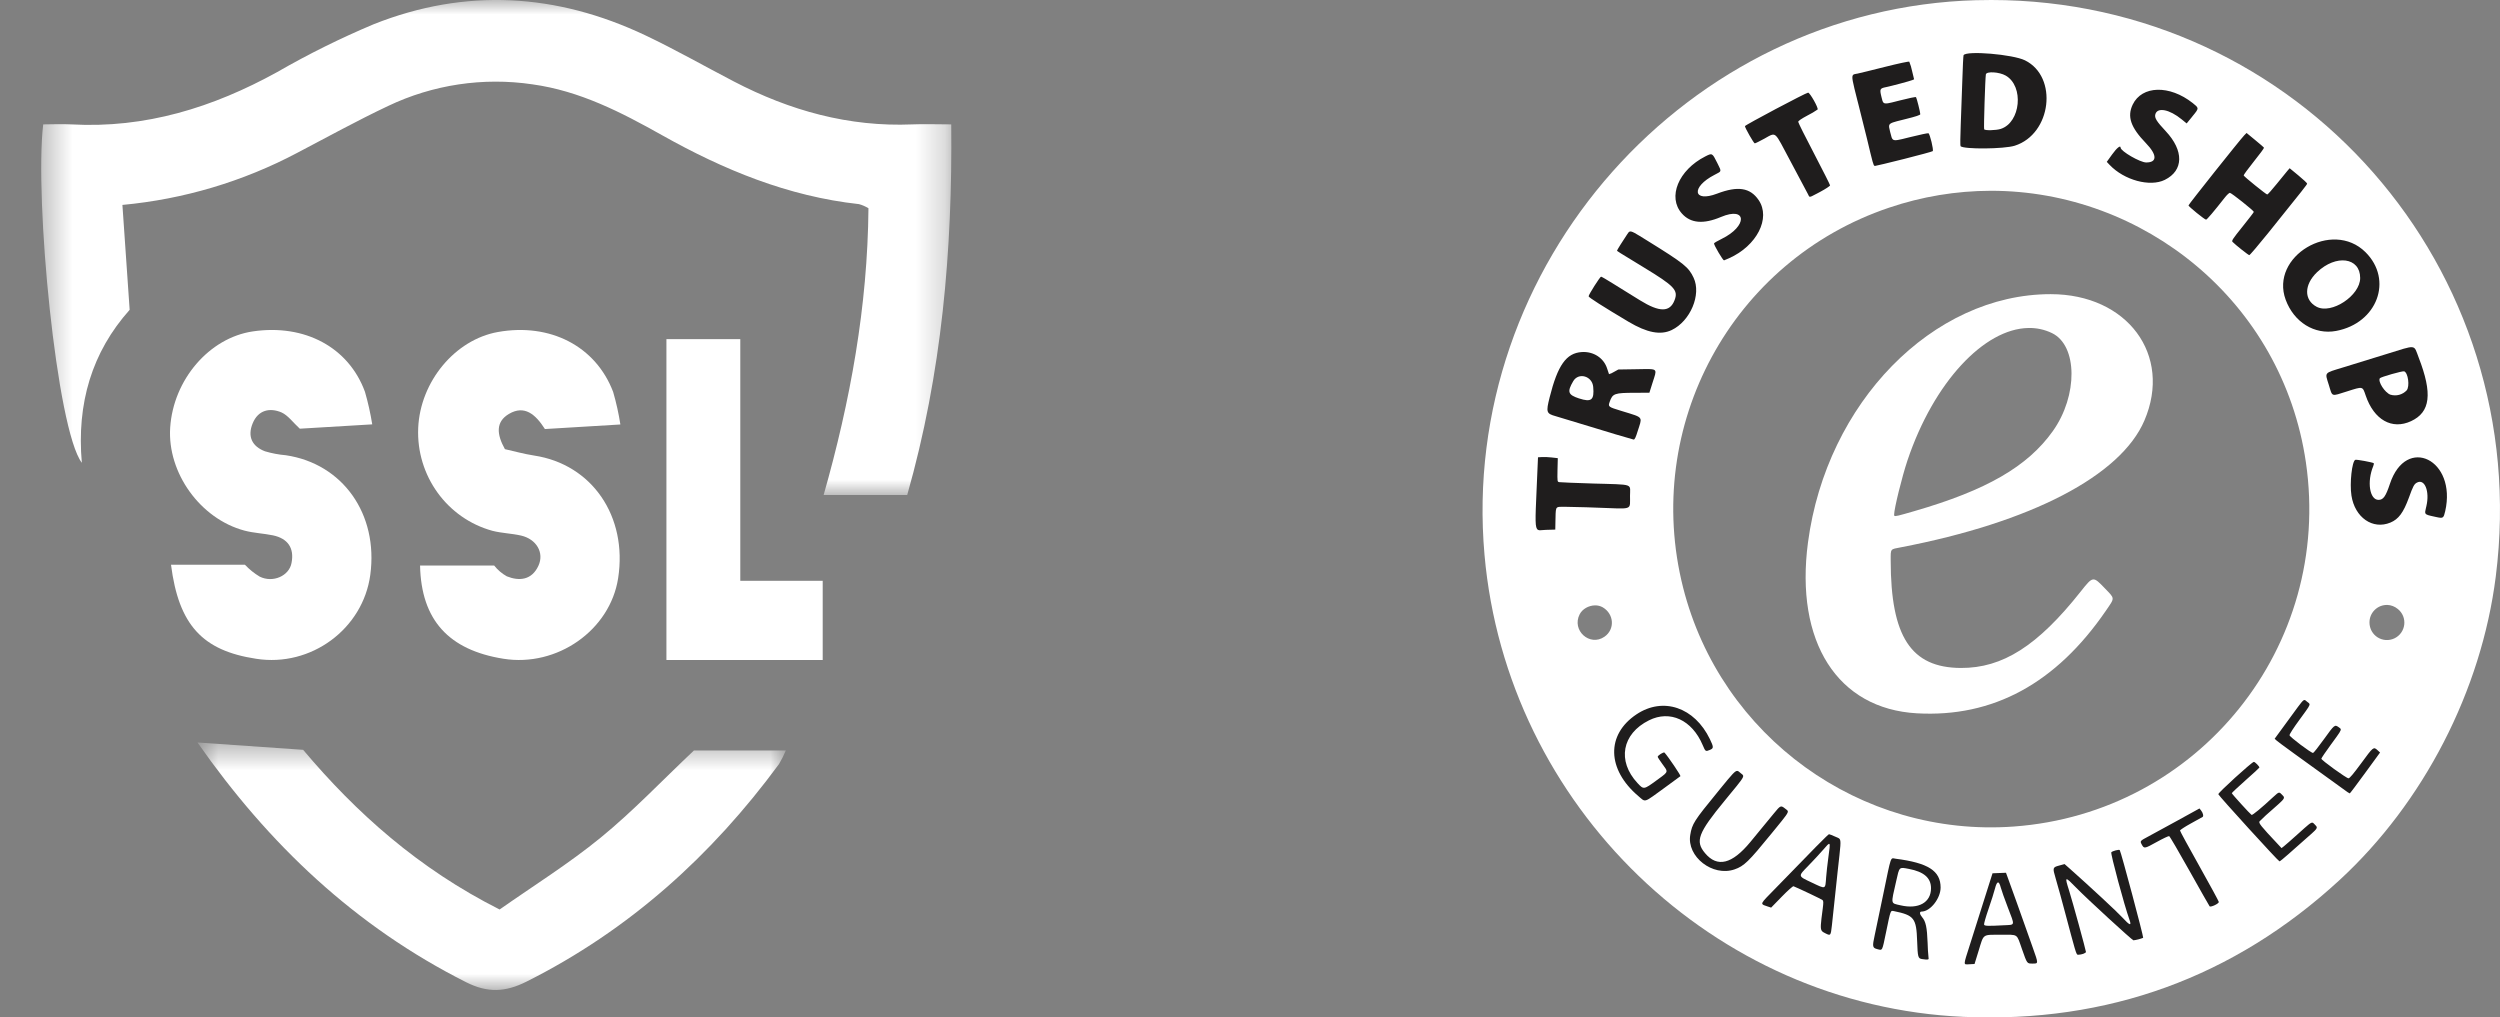 <svg xmlns="http://www.w3.org/2000/svg" fill="none" viewBox="0 0 86 35" height="35" width="86">
<rect x="0" y="0" width="86" height="35" fill="#808080" stroke="none"/>
<mask height="10" width="22" y="25" x="6" maskUnits="userSpaceOnUse" style="mask-type:alpha" id="mask0_91_35">
<path fill="white" d="M6.793 25.541H27.033V34.054H6.793V25.541Z" clip-rule="evenodd" fill-rule="evenodd"></path>
</mask>
<g mask="url(#mask0_91_35)">
<path fill="white" d="M10.428 25.794C12.249 27.958 14.398 29.882 17.187 31.287C18.338 30.478 19.563 29.715 20.669 28.81C21.775 27.907 22.772 26.854 23.872 25.815H27.033C26.966 25.977 26.887 26.134 26.797 26.285C24.48 29.432 21.651 31.993 18.109 33.769C17.383 34.134 16.774 34.16 16.038 33.79C12.213 31.863 9.242 29.043 6.793 25.541L10.428 25.794Z" clip-rule="evenodd" fill-rule="evenodd"></path>
</g>
<path fill="white" d="M18.745 14.759C18.422 14.252 18.041 13.923 17.507 14.239C17.048 14.512 17.083 14.937 17.369 15.451C17.676 15.519 18.022 15.617 18.374 15.671C20.365 15.972 21.594 17.764 21.264 19.89C20.987 21.678 19.167 22.957 17.317 22.661C15.438 22.361 14.489 21.33 14.45 19.454H16.999C17.119 19.606 17.267 19.732 17.435 19.826C17.868 19.999 18.294 19.954 18.521 19.464C18.729 19.016 18.456 18.547 17.927 18.424C17.6 18.349 17.259 18.343 16.936 18.259C15.376 17.83 14.316 16.36 14.386 14.722C14.456 13.127 15.652 11.685 17.128 11.421C18.925 11.1 20.496 11.908 21.093 13.485C21.2 13.852 21.282 14.225 21.341 14.602L18.745 14.759Z" clip-rule="evenodd" fill-rule="evenodd"></path>
<mask height="18" width="32" y="0" x="1" maskUnits="userSpaceOnUse" style="mask-type:alpha" id="mask1_91_35">
<path fill="white" d="M1.418 0H32.726V17.028H1.418V0Z" clip-rule="evenodd" fill-rule="evenodd"></path>
</mask>
<g mask="url(#mask1_91_35)">
<path fill="white" d="M4.211 7.05L4.46 10.658C3.161 12.113 2.634 13.877 2.815 15.92C1.947 14.778 1.182 6.839 1.486 4.279C1.795 4.279 2.123 4.261 2.45 4.279C5.001 4.422 7.324 3.699 9.536 2.479C10.607 1.862 11.716 1.312 12.856 0.833C16.014 -0.421 19.148 -0.233 22.205 1.218C23.237 1.708 24.233 2.276 25.246 2.803C27.173 3.806 29.202 4.372 31.39 4.279C31.788 4.261 32.187 4.279 32.723 4.279C32.766 8.618 32.401 12.839 31.208 17.028H28.333C29.251 13.799 29.846 10.538 29.875 7.164C29.773 7.101 29.663 7.053 29.549 7.022C27.105 6.754 24.895 5.842 22.771 4.649C21.371 3.864 19.952 3.128 18.314 2.901C16.622 2.651 14.894 2.91 13.35 3.646C12.291 4.147 11.26 4.715 10.219 5.261C8.354 6.247 6.313 6.854 4.212 7.049L4.211 7.05Z" clip-rule="evenodd" fill-rule="evenodd"></path>
</g>
<path fill="white" d="M5.883 19.427H8.426C8.577 19.587 8.747 19.725 8.934 19.836C9.388 20.061 9.95 19.811 10.029 19.363C10.13 18.847 9.894 18.524 9.395 18.417C9.069 18.349 8.729 18.338 8.41 18.253C6.888 17.847 5.754 16.264 5.854 14.711C5.962 13.06 7.198 11.621 8.699 11.4C10.48 11.138 11.994 11.945 12.555 13.48C12.661 13.847 12.744 14.219 12.805 14.598L10.313 14.747C10.084 14.539 9.913 14.291 9.683 14.187C9.281 14.017 8.883 14.102 8.693 14.56C8.503 15.019 8.674 15.357 9.116 15.525C9.349 15.594 9.588 15.64 9.831 15.66C11.791 15.95 13.02 17.685 12.738 19.774C12.488 21.637 10.695 22.959 8.812 22.662C6.971 22.383 6.148 21.508 5.883 19.427ZM22.925 11.667H25.466V19.979H28.301V22.703H22.925V11.668V11.667Z" clip-rule="evenodd" fill-rule="evenodd"></path>
<g clip-path="url(#clip0_91_35)">
<path fill="white" d="M67.995 0.007C68.165 0.002 68.333 0 68.5 0C79.063 0.006 87.195 9.222 85.855 19.829C85.359 23.758 83.371 27.617 80.469 30.285C76.838 33.623 72.503 35.198 67.55 34.98C58.953 34.601 51.83 27.73 51.067 19.085C50.188 9.117 58.033 0.276 67.996 0.006L67.995 0.007ZM79.323 15.906C78.517 10.379 73.742 6.555 68.479 6.563C67.291 6.566 66.112 6.762 64.987 7.143C59.576 8.966 56.492 14.654 57.899 20.213C59.198 25.342 64.005 28.816 69.272 28.433C75.638 27.97 80.245 22.23 79.323 15.906ZM82.126 20.81C82.25 20.815 82.377 20.859 82.487 20.951C82.566 21.015 82.628 21.098 82.666 21.191C82.704 21.285 82.718 21.387 82.706 21.488C82.694 21.588 82.657 21.684 82.598 21.767C82.539 21.849 82.461 21.915 82.369 21.959C82.278 22.003 82.177 22.022 82.076 22.017C81.975 22.011 81.877 21.98 81.791 21.926C81.705 21.872 81.635 21.797 81.585 21.708C81.537 21.62 81.511 21.52 81.51 21.419C81.509 21.338 81.524 21.258 81.554 21.183C81.585 21.108 81.63 21.04 81.688 20.983C81.745 20.926 81.814 20.881 81.889 20.851C81.964 20.822 82.045 20.808 82.126 20.81ZM55.133 20.891C55.051 20.845 54.958 20.822 54.864 20.825C54.654 20.83 54.436 20.945 54.341 21.131C54.056 21.683 54.688 22.255 55.194 21.903C55.559 21.65 55.527 21.122 55.133 20.891Z" clip-rule="evenodd" fill-rule="evenodd"></path>
<path fill="#1F1D1D" d="M68.068 32.695C68.246 32.114 68.187 32.156 68.826 32.156C69.442 32.156 69.363 32.102 69.557 32.651C69.736 33.16 69.727 33.147 69.919 33.147C70.126 33.147 70.126 33.16 69.929 32.603L69.703 31.966C69.625 31.74 69.139 30.381 69.068 30.193L69.006 30.023L68.543 30.041L68.478 30.245L67.763 32.504C67.53 33.236 67.531 33.181 67.749 33.17L67.924 33.161L68.068 32.695Z"></path>
<path fill="white" d="M68.252 31.808C68.242 31.784 68.31 31.544 68.404 31.273C68.498 31 68.599 30.683 68.628 30.565C68.696 30.299 68.762 30.286 68.826 30.529C68.848 30.616 68.957 30.923 69.067 31.21C69.319 31.871 69.336 31.808 68.916 31.83C68.382 31.859 68.271 31.855 68.252 31.808Z"></path>
<path fill="#1F1D1D" d="M66.343 32.961C66.325 32.786 66.314 32.611 66.31 32.436C66.29 31.898 66.247 31.698 66.12 31.55C66.032 31.447 66.024 31.358 66.103 31.358C66.4 31.358 66.757 30.906 66.757 30.531C66.757 29.958 66.328 29.683 65.21 29.54C65.024 29.516 65.07 29.382 64.783 30.768C64.647 31.426 64.514 32.059 64.489 32.175C64.404 32.564 64.411 32.607 64.579 32.65C64.763 32.697 64.742 32.737 64.884 32.052C65.039 31.297 65.032 31.319 65.149 31.342C65.849 31.486 65.924 31.583 65.95 32.382C65.969 32.924 65.981 32.971 66.118 32.992C66.308 33.021 66.359 33.014 66.343 32.961Z"></path>
<path fill="white" d="M65.379 31.143C65.029 31.061 65.043 31.132 65.228 30.314C65.342 29.806 65.322 29.825 65.669 29.891C66.183 29.989 66.427 30.201 66.427 30.555C66.427 31.045 65.997 31.288 65.379 31.143Z"></path>
<path fill="#1F1D1D" d="M63.085 31.199C63.068 31.374 63.037 31.66 63.017 31.836C62.978 32.19 62.972 32.195 62.803 32.111C62.745 32.082 62.703 32.061 62.676 32.029C62.61 31.95 62.631 31.799 62.702 31.257C62.729 31.045 62.728 30.992 62.695 30.962C62.664 30.933 61.896 30.568 61.697 30.487C61.674 30.479 61.504 30.63 61.292 30.847L60.927 31.222L60.802 31.181C60.697 31.147 60.636 31.129 60.623 31.093C60.606 31.041 60.691 30.954 60.905 30.735C62.463 29.129 62.89 28.697 62.918 28.697C62.937 28.697 63.035 28.736 63.138 28.783C63.202 28.813 63.245 28.823 63.274 28.851C63.345 28.919 63.312 29.093 63.219 29.943C63.163 30.46 63.102 31.025 63.085 31.199ZM71.757 32.748C71.757 32.765 71.714 32.793 71.663 32.812C71.611 32.829 71.556 32.84 71.501 32.843C71.492 32.843 71.482 32.845 71.473 32.843C71.42 32.833 71.389 32.707 71.04 31.397C70.935 30.998 70.825 30.6 70.711 30.203C70.606 29.853 70.612 29.835 70.832 29.776L71.021 29.724L71.189 29.872C71.91 30.512 72.822 31.359 73.016 31.569C73.264 31.84 73.334 31.861 73.255 31.643C73.079 31.157 72.594 29.354 72.629 29.318C72.673 29.273 72.892 29.215 72.919 29.243C72.958 29.284 73.747 32.24 73.725 32.261C73.618 32.303 73.506 32.332 73.391 32.347C73.349 32.347 71.781 30.908 71.424 30.54C71.028 30.133 71.019 30.136 71.176 30.633C71.288 30.987 71.757 32.695 71.757 32.748Z" clip-rule="evenodd" fill-rule="evenodd"></path>
<path fill="white" d="M62.318 30.357C61.841 30.132 61.845 30.153 62.212 29.776C62.378 29.606 62.599 29.368 62.705 29.245C62.981 28.927 62.974 28.917 62.895 29.498C62.865 29.718 62.831 30.02 62.82 30.17C62.787 30.607 62.821 30.595 62.318 30.357Z"></path>
<path fill="#1F1D1D" d="M79.347 28.829C79.135 29.015 78.924 29.202 78.713 29.39C78.564 29.523 78.43 29.631 78.415 29.631C78.376 29.631 76.325 27.378 76.31 27.321C76.298 27.274 77.445 26.229 77.53 26.209C77.565 26.201 77.724 26.36 77.723 26.404C77.723 26.413 77.509 26.612 77.248 26.841C76.988 27.073 76.774 27.272 76.774 27.285C76.774 27.31 77.403 28.002 77.454 28.033C77.483 28.051 77.808 27.782 78.187 27.428C78.316 27.309 78.366 27.262 78.409 27.268C78.437 27.272 78.462 27.297 78.503 27.34C78.538 27.376 78.564 27.4 78.567 27.427C78.578 27.491 78.486 27.57 78.176 27.843C78.021 27.974 77.872 28.111 77.728 28.255C77.688 28.31 77.775 28.42 78.334 29.013L78.485 29.175L78.561 29.116C78.602 29.086 78.83 28.885 79.067 28.672C79.406 28.368 79.493 28.284 79.553 28.301C79.578 28.307 79.598 28.333 79.631 28.366C79.667 28.404 79.692 28.428 79.696 28.456C79.706 28.516 79.62 28.591 79.347 28.829ZM59.671 29.906C59.994 29.794 60.152 29.641 60.931 28.684L61.066 28.519C61.433 28.07 61.524 27.958 61.498 27.896C61.489 27.876 61.469 27.86 61.44 27.84L61.41 27.816C61.259 27.698 61.25 27.702 61.021 27.982C60.898 28.131 60.776 28.281 60.651 28.431L60.213 28.964C59.581 29.729 59.075 29.853 58.653 29.348C58.307 28.936 58.412 28.658 59.336 27.535L59.479 27.36C59.893 26.859 59.989 26.741 59.962 26.674C59.949 26.651 59.93 26.632 59.908 26.619L59.878 26.595L59.856 26.576C59.822 26.547 59.798 26.525 59.769 26.52C59.689 26.507 59.586 26.633 59.186 27.121L59.094 27.235C58.274 28.236 58.209 28.337 58.145 28.719C58.018 29.47 58.916 30.169 59.671 29.906ZM76.328 31.028C76.328 31.007 76.029 30.454 75.662 29.801C75.294 29.146 74.993 28.593 74.993 28.571C74.993 28.549 75.161 28.44 75.364 28.328L75.768 28.104C75.812 28.08 75.783 27.96 75.714 27.876L75.662 27.811L74.905 28.228C74.572 28.412 74.239 28.594 73.904 28.774C73.618 28.926 73.614 28.931 73.67 29.04C73.756 29.202 73.765 29.201 74.188 28.966C74.404 28.846 74.599 28.755 74.619 28.762C74.641 28.77 74.956 29.308 75.319 29.958C75.684 30.61 75.994 31.157 76.01 31.176C76.044 31.22 76.328 31.088 76.328 31.028Z" clip-rule="evenodd" fill-rule="evenodd"></path>
<path fill="white" d="M62.195 18.657C62.833 13.855 66.486 10.119 70.543 10.119C73.182 10.119 74.734 12.212 73.767 14.467C72.953 16.367 69.874 17.968 65.378 18.83C65.205 18.863 65.12 18.873 65.079 18.921C65.034 18.972 65.04 19.068 65.04 19.287C65.042 21.901 65.738 22.968 67.451 22.978C68.892 22.985 70.098 22.216 71.576 20.349C72 19.814 72.001 19.814 72.406 20.237C72.578 20.416 72.666 20.495 72.674 20.581C72.684 20.672 72.603 20.773 72.441 21.011C70.727 23.509 68.559 24.686 65.942 24.538C63.208 24.384 61.741 22.079 62.195 18.657ZM70.587 11.458C70.334 11.336 70.056 11.276 69.775 11.283C68.261 11.309 66.525 13.137 65.616 15.841C65.43 16.395 65.158 17.498 65.158 17.701C65.158 17.718 65.158 17.732 65.165 17.741C65.189 17.774 65.306 17.741 65.855 17.582C68.339 16.863 69.749 16.049 70.616 14.832C71.487 13.609 71.472 11.883 70.587 11.458Z" clip-rule="evenodd" fill-rule="evenodd"></path>
<path fill="#1F1D1D" d="M56.428 14.406C56.461 14.483 56.411 14.596 56.34 14.82C56.269 15.052 56.233 15.123 56.197 15.121C55.771 15.001 55.347 14.875 54.925 14.743C54.254 14.537 53.618 14.345 53.513 14.316C53.193 14.227 53.179 14.18 53.308 13.667C53.585 12.563 53.879 12.148 54.407 12.111C54.818 12.082 55.175 12.316 55.289 12.689C55.318 12.783 55.345 12.864 55.35 12.871C55.408 12.855 55.464 12.83 55.515 12.797L55.671 12.711L56.303 12.701C56.716 12.695 56.889 12.681 56.934 12.749C56.973 12.808 56.925 12.923 56.854 13.145L56.739 13.51L56.234 13.512C55.538 13.514 55.474 13.536 55.374 13.82C55.314 13.991 55.321 13.997 55.76 14.131C56.207 14.269 56.386 14.308 56.428 14.406ZM53.563 17.461C53.516 17.5 53.514 17.592 53.51 17.811L53.508 17.893L53.502 18.218L53.186 18.227C53.145 18.228 53.105 18.231 53.065 18.235C52.995 18.243 52.944 18.247 52.907 18.226C52.8 18.168 52.812 17.898 52.858 16.865L52.907 15.731L53.041 15.723C53.154 15.72 53.268 15.724 53.381 15.737L53.588 15.761L53.578 16.167C53.571 16.571 53.571 16.572 53.64 16.586C53.678 16.594 54.211 16.615 54.824 16.634L55.214 16.644C55.812 16.661 56.001 16.666 56.057 16.754C56.082 16.794 56.079 16.853 56.076 16.939C56.072 17.02 56.071 17.102 56.074 17.184C56.076 17.302 56.078 17.378 56.042 17.425C55.98 17.505 55.806 17.498 55.328 17.478C54.821 17.456 54.314 17.441 53.806 17.433H53.755C53.655 17.433 53.597 17.433 53.563 17.461ZM81.361 26.59L81.874 25.887L81.783 25.803C81.649 25.682 81.639 25.691 81.225 26.257C80.952 26.627 80.828 26.775 80.787 26.774C80.716 26.772 79.853 26.149 79.854 26.099C79.854 26.08 80.007 25.854 80.194 25.598L80.237 25.54C80.475 25.215 80.54 25.127 80.519 25.076C80.51 25.057 80.49 25.043 80.463 25.025L80.45 25.015C80.314 24.919 80.304 24.928 79.944 25.428C79.757 25.689 79.588 25.902 79.569 25.902C79.498 25.902 78.768 25.351 78.76 25.293C78.756 25.258 78.895 25.041 79.11 24.749L79.191 24.638C79.404 24.346 79.466 24.262 79.445 24.213C79.438 24.194 79.416 24.178 79.388 24.157L79.361 24.137C79.351 24.129 79.341 24.121 79.332 24.112C79.312 24.095 79.297 24.083 79.28 24.081C79.228 24.071 79.159 24.167 78.864 24.571L78.248 25.413L78.315 25.475C78.368 25.526 79.094 26.053 80.698 27.208C80.74 27.241 80.784 27.27 80.832 27.293C80.841 27.293 81.08 26.977 81.361 26.59ZM57.204 27.142C57.522 26.912 57.793 26.713 57.807 26.7C57.827 26.681 57.385 26.027 57.259 25.889C57.231 25.86 57.024 25.987 57.025 26.035C57.025 26.051 57.099 26.164 57.188 26.286L57.221 26.331C57.293 26.428 57.333 26.482 57.329 26.533C57.323 26.599 57.242 26.659 57.05 26.797L56.982 26.847C56.545 27.166 56.543 27.167 56.329 26.937C55.623 26.177 55.794 25.242 56.725 24.779C57.449 24.417 58.205 24.765 58.571 25.628C58.668 25.856 58.671 25.859 58.817 25.798C58.954 25.741 58.954 25.706 58.821 25.428C58.292 24.33 57.211 23.963 56.296 24.573C55.247 25.272 55.275 26.468 56.361 27.387L56.418 27.437C56.477 27.489 56.516 27.523 56.559 27.532C56.644 27.55 56.748 27.474 57.051 27.253L57.204 27.142ZM82.229 17.977C82.511 17.86 82.676 17.637 82.865 17.122C83.011 16.718 83.047 16.653 83.144 16.601C83.411 16.459 83.587 16.903 83.467 17.413L83.453 17.472C83.43 17.569 83.416 17.625 83.436 17.662C83.463 17.712 83.547 17.73 83.742 17.772L83.829 17.791C84.042 17.837 84.061 17.823 84.115 17.585C84.519 15.816 82.773 14.954 82.213 16.645C82.07 17.075 81.985 17.196 81.822 17.196C81.515 17.196 81.417 16.573 81.64 16.034C81.659 15.988 81.666 15.943 81.656 15.934C81.627 15.905 81.065 15.801 81.024 15.817C80.908 15.862 80.824 16.626 80.89 17.049C81.007 17.803 81.621 18.229 82.229 17.977Z" clip-rule="evenodd" fill-rule="evenodd"></path>
<path fill="white" d="M54.321 13.707C53.937 13.581 53.903 13.481 54.119 13.112C54.302 12.801 54.772 12.933 54.806 13.308C54.848 13.762 54.746 13.845 54.32 13.706L54.321 13.707Z"></path>
<path fill="#1F1D1D" d="M82.94 14.488C83.607 14.177 83.684 13.543 83.203 12.301C83.025 11.839 83.154 11.852 82.085 12.182L80.594 12.642C79.936 12.844 79.973 12.797 80.11 13.237C80.243 13.665 80.177 13.64 80.742 13.463C81.294 13.287 81.269 13.283 81.38 13.607C81.665 14.444 82.283 14.793 82.94 14.488Z"></path>
<path fill="white" d="M82.23 13.577C82.038 13.507 81.791 13.122 81.867 13.012C81.896 12.968 82.647 12.755 82.703 12.774C82.839 12.82 82.902 13.292 82.79 13.428C82.72 13.502 82.63 13.556 82.531 13.582C82.433 13.608 82.328 13.606 82.23 13.577Z"></path>
<path fill="#1F1D1D" d="M58.26 9.554C58.533 10.131 58.149 11.046 57.505 11.354C57.122 11.536 56.658 11.447 56.022 11.069C55.14 10.544 54.648 10.23 54.648 10.193C54.648 10.136 55.041 9.517 55.077 9.517C55.094 9.517 55.27 9.619 55.468 9.743C55.666 9.867 55.886 10.004 55.956 10.046C56.026 10.089 56.233 10.216 56.415 10.33C57.089 10.748 57.446 10.747 57.606 10.324C57.737 9.983 57.604 9.841 56.542 9.196C55.654 8.656 55.626 8.638 55.626 8.621C55.626 8.603 55.816 8.297 55.962 8.081C56.001 8.023 56.022 7.984 56.056 7.968C56.126 7.937 56.247 8.018 56.681 8.287C57.93 9.061 58.088 9.188 58.26 9.554ZM81.372 8.674C82.334 9.628 81.778 11.119 80.363 11.384C79.62 11.523 78.913 11.085 78.627 10.311C78.077 8.819 80.227 7.538 81.372 8.674Z" clip-rule="evenodd" fill-rule="evenodd"></path>
<path fill="white" d="M79.692 10.553C79.251 10.32 79.257 9.794 79.706 9.364C80.358 8.742 81.19 8.852 81.19 9.563C81.19 10.169 80.2 10.823 79.692 10.553Z"></path>
<path fill="#1F1D1D" d="M69.66 2.076C70.807 2.643 70.571 4.611 69.308 5.012C68.941 5.129 67.555 5.14 67.443 5.029C67.43 5.015 67.433 4.689 67.449 4.304C67.465 3.92 67.49 3.227 67.504 2.765C67.518 2.304 67.537 1.914 67.547 1.898C67.647 1.735 69.24 1.869 69.66 2.076ZM65.504 5.467C66.029 5.335 66.471 5.214 66.486 5.199C66.523 5.16 66.389 4.604 66.338 4.584C66.316 4.576 66.046 4.633 65.737 4.71L65.646 4.732C65.312 4.817 65.183 4.849 65.118 4.8C65.078 4.768 65.062 4.705 65.038 4.602C65.034 4.587 65.03 4.572 65.026 4.557L65.014 4.508C64.988 4.405 64.973 4.343 64.993 4.297C65.026 4.226 65.148 4.196 65.457 4.12L65.548 4.097C65.91 4.008 66.058 3.958 66.058 3.928C66.058 3.861 65.934 3.369 65.911 3.342C65.899 3.328 65.651 3.379 65.361 3.454L65.278 3.475C64.976 3.553 64.86 3.583 64.8 3.538C64.763 3.509 64.749 3.45 64.726 3.351C64.722 3.337 64.719 3.323 64.716 3.309C64.658 3.066 64.671 3.038 64.876 2.998C65.07 2.958 65.708 2.788 65.781 2.756L65.845 2.729L65.775 2.439C65.753 2.33 65.721 2.224 65.679 2.122C65.665 2.107 65.3 2.185 64.829 2.304C64.375 2.419 63.954 2.521 63.894 2.533L63.861 2.538C63.81 2.547 63.773 2.553 63.749 2.575C63.686 2.633 63.73 2.805 63.891 3.442L63.93 3.593C64.064 4.124 64.191 4.633 64.212 4.723L64.225 4.775C64.423 5.605 64.445 5.696 64.486 5.706L64.503 5.707H64.506C64.531 5.707 64.98 5.599 65.504 5.467ZM74.499 4.51C75.131 5.183 75.119 5.865 74.47 6.187C73.96 6.44 73.07 6.198 72.57 5.671L72.473 5.568L72.658 5.311C72.821 5.085 72.949 4.984 72.949 5.079C72.949 5.2 73.62 5.589 73.829 5.589C74.213 5.589 74.209 5.328 73.82 4.925C73.295 4.381 73.168 4.011 73.365 3.598C73.682 2.939 74.633 2.915 75.429 3.545L75.434 3.549C75.532 3.627 75.586 3.67 75.594 3.72C75.603 3.779 75.546 3.849 75.419 4.002L75.415 4.009L75.221 4.246L75.055 4.11C74.627 3.758 74.207 3.678 74.142 3.937C74.112 4.057 74.188 4.179 74.499 4.51ZM62.614 6.6C62.801 6.5 62.954 6.399 62.954 6.376C62.954 6.354 62.707 5.865 62.407 5.289C62.105 4.714 61.859 4.22 61.859 4.192C61.859 4.158 61.965 4.086 62.184 3.969C62.303 3.91 62.418 3.842 62.526 3.767C62.559 3.713 62.262 3.187 62.199 3.187C62.131 3.187 60.026 4.303 60.026 4.339C60.026 4.398 60.331 4.932 60.364 4.932C60.384 4.932 60.535 4.857 60.701 4.766L60.769 4.727C60.882 4.663 60.953 4.622 61.016 4.633C61.118 4.649 61.197 4.801 61.409 5.202L61.487 5.349C61.723 5.795 61.96 6.239 62.197 6.684L62.211 6.713C62.222 6.739 62.23 6.756 62.245 6.764C62.276 6.781 62.333 6.75 62.52 6.65L62.614 6.6ZM79.365 6.316C79.365 6.348 79.254 6.488 78.017 8.026C77.683 8.44 77.395 8.778 77.375 8.777C77.343 8.775 76.909 8.432 76.8 8.322C76.761 8.283 76.799 8.224 77.144 7.795C77.358 7.529 77.532 7.302 77.532 7.289C77.532 7.248 76.758 6.632 76.707 6.633C76.681 6.634 76.599 6.711 76.526 6.805C76.155 7.278 75.919 7.556 75.889 7.556C75.84 7.556 75.284 7.105 75.284 7.066C75.284 7.033 77.054 4.809 77.202 4.655L77.282 4.574L77.576 4.816C77.739 4.949 77.876 5.068 77.881 5.083C77.887 5.097 77.729 5.311 77.531 5.557C77.333 5.804 77.177 6.019 77.182 6.035C77.196 6.078 77.955 6.69 77.993 6.691C78.011 6.691 78.158 6.528 78.318 6.328C78.48 6.128 78.646 5.925 78.688 5.875L78.764 5.787L79.065 6.035C79.23 6.171 79.365 6.297 79.365 6.316ZM60.497 6.882C60.922 7.504 60.437 8.457 59.478 8.884C59.421 8.911 59.364 8.935 59.306 8.957C59.267 8.957 58.961 8.439 58.962 8.374C58.962 8.358 59.079 8.289 59.221 8.22C60.121 7.782 60.104 7.084 59.201 7.464C58.596 7.72 58.155 7.681 57.857 7.345C57.355 6.783 57.737 5.851 58.662 5.381C58.899 5.26 58.903 5.263 59.064 5.586L59.1 5.658C59.164 5.784 59.194 5.842 59.178 5.884C59.166 5.92 59.12 5.942 59.034 5.986C59.016 5.996 58.997 6.006 58.979 6.015C58.161 6.437 58.236 6.978 59.068 6.661C59.782 6.389 60.206 6.455 60.497 6.882Z" clip-rule="evenodd" fill-rule="evenodd"></path>
<path fill="white" d="M68.255 4.448C68.236 4.414 68.291 2.677 68.314 2.558C68.338 2.447 68.777 2.474 68.996 2.6C69.633 2.965 69.512 4.218 68.821 4.436C68.658 4.486 68.283 4.495 68.255 4.448Z"></path>
</g>
<defs>
<clipPath id="clip0_91_35">
<rect transform="translate(51)" fill="white" height="35" width="35"></rect>
</clipPath>
</defs>
</svg>
